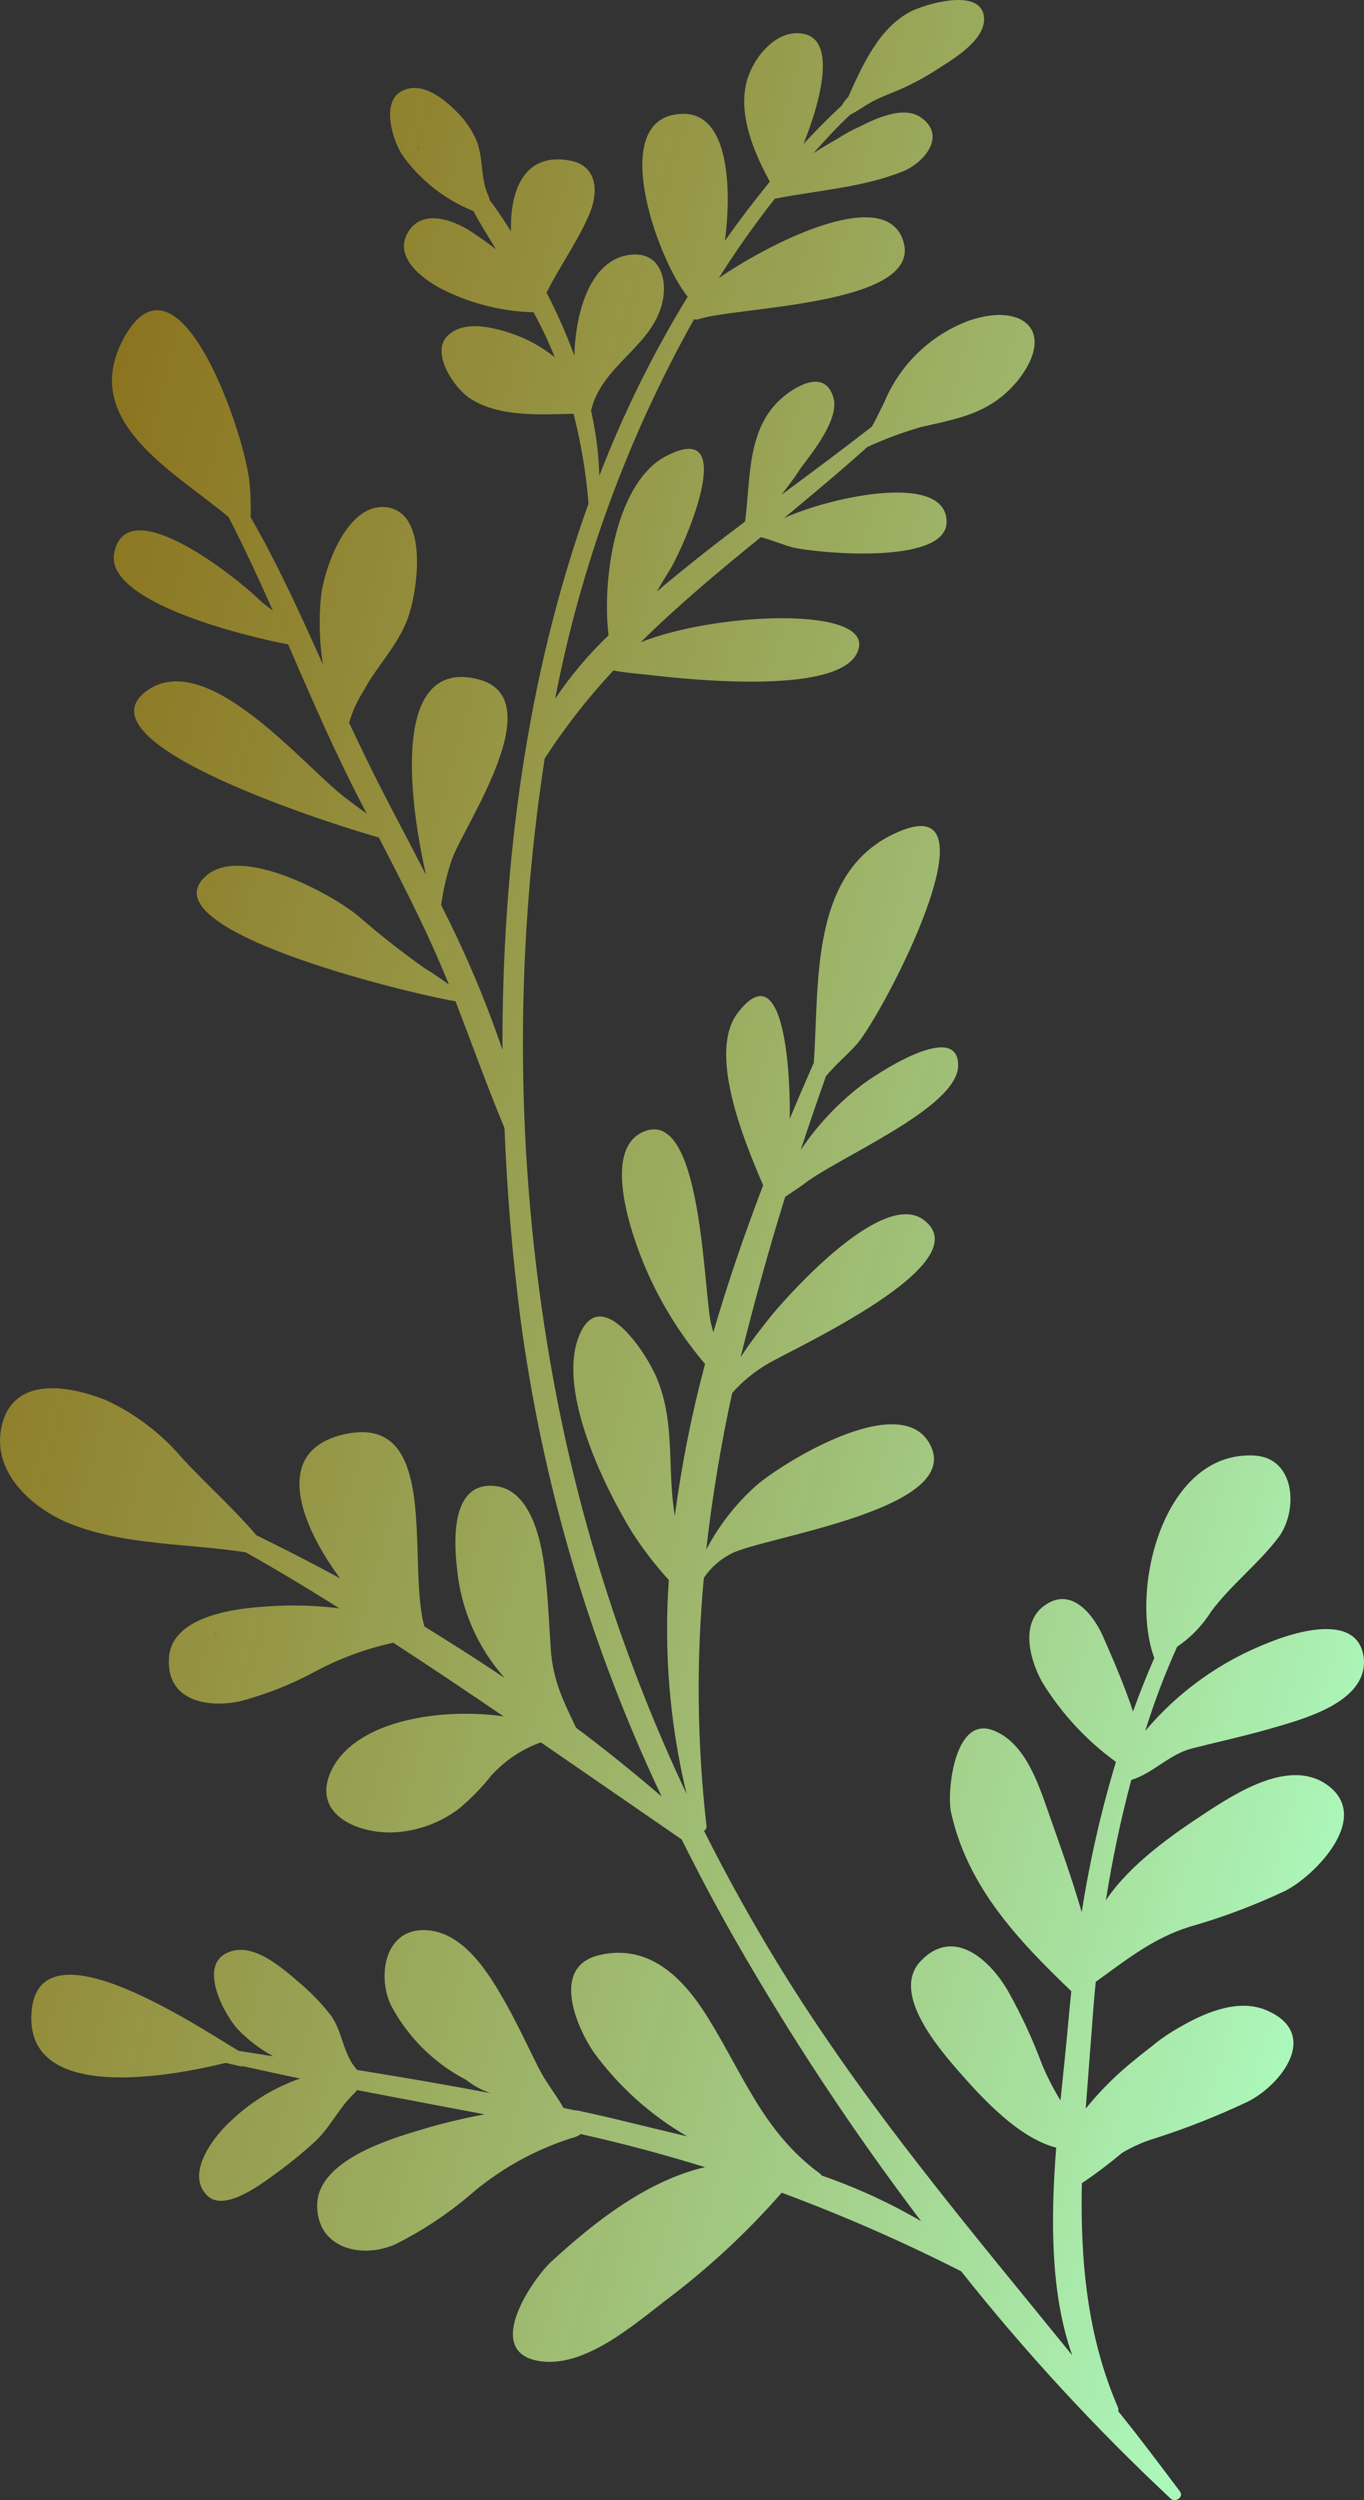 <?xml version="1.0" encoding="UTF-8"?> <svg xmlns="http://www.w3.org/2000/svg" width="202" height="370" viewBox="0 0 202 370" fill="none"><rect x="0" y="0" width="202" height="370" fill="#333333" stroke="none"/> <path d="M187.999 243.054C180.855 245.803 174.524 250.317 169.595 256.174C170.914 251.939 172.491 247.783 174.325 243.707C176.354 242.338 178.073 240.558 179.371 238.483C182.319 234.525 186.237 231.556 189.265 227.618C192.293 223.68 191.917 215.745 185.743 215.409C172.306 214.696 167.221 235.198 170.941 245.369C169.813 247.981 168.744 250.633 167.794 253.285C166.548 249.525 164.886 245.666 163.362 242.203C162.056 239.235 159.087 235.257 155.446 237.137C150.855 239.531 152.399 245.389 154.299 248.872C157.131 253.516 160.857 257.552 165.261 260.745C163.062 268.034 161.369 275.466 160.196 282.988C158.791 278.14 157.029 273.232 155.466 268.799C153.903 264.367 151.944 257.876 147.016 256.055C141.278 253.938 140.209 265.297 140.842 268.206C143.276 279.228 150.737 287.104 158.652 294.683C158.474 296.464 158.296 298.226 158.138 300.026C157.841 303.351 157.445 307.012 157.049 310.851C156.024 309.179 155.124 307.432 154.358 305.627C152.957 301.852 151.264 298.193 149.292 294.683C146.542 289.914 141.119 285.125 136.311 290.27C131.918 294.96 139.042 303.153 141.931 306.497C145.414 310.455 150.796 316.392 156.416 317.836C155.605 328.305 155.526 339.387 158.791 348.569C143.573 329.829 127.98 311.504 115.256 290.726C111.298 284.274 107.617 277.645 104.253 270.937C104.385 270.874 104.492 270.771 104.56 270.643C104.628 270.514 104.652 270.368 104.629 270.224C103.23 258.035 103.097 245.733 104.234 233.516C105.274 231.97 106.7 230.722 108.369 229.894C113.198 227.421 143.316 223.324 137.597 213.529C133.066 205.771 115.671 216.596 111.872 219.96C108.908 222.63 106.442 225.806 104.59 229.34C105.472 221.555 106.754 213.821 108.429 206.167C109.93 204.453 111.702 202.996 113.673 201.853C117.63 199.498 145.097 187.071 136.924 180.639C130.988 175.811 117.314 191.029 114.405 194.492C113.02 196.233 111.239 198.449 109.675 200.864C111.654 192.948 113.811 185.033 116.285 177.117C117.195 176.503 118.105 175.91 118.936 175.316C123.903 171.358 141.733 164.056 141.891 157.763C142.03 150.758 129.464 159.089 127.267 160.85C123.896 163.485 120.964 166.637 118.58 170.191C119.781 166.55 121.028 162.908 122.32 159.267C123.706 157.585 125.487 156.101 126.892 154.538C130.988 149.729 148.243 116.523 133.026 123.113C119.886 128.733 121.351 145.257 120.52 157.288C119.312 160.019 118.125 162.77 116.958 165.58C117.076 159.426 116.265 140.784 109.28 149.867C104.867 155.567 109.873 168.153 113.02 175.415C110.289 182.539 107.776 189.841 105.639 197.183C105.54 196.787 105.441 196.411 105.322 195.996C104.154 191.167 104.016 164.551 95.685 167.341C88.363 169.815 94.221 184.736 96.12 188.832C98.268 193.536 101.058 197.918 104.412 201.853C102.441 209.236 100.947 216.739 99.939 224.314C98.752 217.447 100.078 210.58 97.228 203.852C95.467 199.756 88.739 189.821 85.672 197.915C82.605 206.009 89.471 220 93.587 226.728C95.205 229.246 97.032 231.622 99.049 233.832C98.298 244.459 99.186 255.138 101.681 265.495C92.134 245.283 85.358 223.877 81.536 201.853C76.386 172.23 76.091 141.966 80.665 112.249C83.669 107.619 87.073 103.262 90.837 99.228C92.598 99.564 94.438 99.702 96.219 99.9C101.483 100.494 126.06 103.264 127.228 95.665C128.039 89.729 105.856 90.679 94.874 95.052C100.474 89.531 106.509 84.485 112.683 79.498C114.326 79.933 115.869 80.606 117.512 81.041C121.469 81.912 139.596 83.535 140.17 77.539C140.664 69.781 123.409 73.363 116.127 76.668C120.243 73.225 124.418 69.781 128.435 66.16C130.996 64.981 133.642 63.996 136.35 63.212C142.05 61.886 146.739 61.233 150.836 56.186C156.376 49.023 151.548 44.768 143.652 47.4C140.806 48.431 138.207 50.044 136.019 52.136C133.832 54.228 132.105 56.753 130.948 59.55C130.335 60.738 129.781 61.965 129.128 63.132C124.735 66.556 120.243 69.88 115.731 73.225C116.681 71.958 117.71 70.692 118.501 69.386C120.243 67.051 124.2 62.222 123.468 58.996C122.439 55.197 119.214 56.364 116.582 58.264C110.526 62.776 111.219 70.375 110.348 77.183C107.558 79.28 104.807 81.378 102.096 83.574C100.593 84.801 98.95 86.107 97.288 87.532C97.862 86.503 98.455 85.553 99.128 84.445C101.107 81.378 109.656 62.064 98.99 67.328C91.272 70.929 89.095 85.474 90.124 94.023C87.152 96.859 84.498 100.011 82.209 103.423C86.01 83.713 92.959 64.743 102.789 47.242C103.008 47.312 103.243 47.312 103.462 47.242C108.805 45.382 136.469 45.263 133.818 35.843C131.463 27.413 115.038 35.309 106.45 41.147C109.01 37.095 111.777 33.178 114.741 29.412C120.935 28.185 127.98 27.73 133.818 25.316C136.726 24.108 140.11 20.309 136.647 17.578C134.233 15.599 130.355 17.182 127.307 18.746C126.135 19.262 125.01 19.877 123.943 20.586C122.815 21.219 121.628 21.912 120.46 22.684C122.221 20.705 124.022 18.726 125.902 16.984C127.05 16.391 128.079 15.639 129.227 15.005C130.75 14.214 132.413 13.64 133.976 12.928C135.733 12.113 137.426 11.167 139.042 10.098C141.337 8.633 146.383 5.645 145.671 2.182C144.84 -1.776 136.924 0.658 134.906 1.688C130.216 4.082 127.742 9.603 125.625 14.333C125.248 14.706 124.928 15.133 124.675 15.599C122.696 17.439 120.816 19.339 118.996 21.298C121.45 15.184 123.884 6.219 119.194 5.052C115.117 4.062 111.595 8.455 110.625 11.899C109.24 16.806 111.595 22.486 114.009 26.879C111.674 29.742 109.458 32.657 107.36 35.626C108.389 27.71 107.894 16.885 101.285 16.846C89.59 16.846 97.327 38.376 101.839 43.917C96.683 52.334 92.305 61.203 88.759 70.415C88.662 67.17 88.252 63.943 87.532 60.777C89.036 54.287 95.982 51.595 97.901 45.461C99.029 41.859 98.02 37.268 93.488 37.684C87.552 38.238 85.237 45.916 85.058 52.644C83.883 49.448 82.508 46.328 80.942 43.304C82.921 39.346 85.533 35.784 87.295 31.668C88.7 28.343 88.442 24.445 84.326 23.752C77.539 22.525 75.501 28.343 75.679 34.24C74.65 32.657 73.7 31.134 72.532 29.63C72.509 29.474 72.469 29.322 72.414 29.174C71.108 26.543 71.642 23.554 70.593 20.863C69.894 19.229 68.879 17.749 67.605 16.509C65.626 14.531 62.559 12.077 59.69 13.383C56.306 14.906 58.146 20.645 59.492 22.822C62.136 26.595 65.822 29.517 70.098 31.233C71.167 33.211 72.295 34.992 73.443 36.872C72.394 36.101 71.464 35.408 70.514 34.775C67.645 32.677 62.302 30.461 60.204 34.775C58.423 38.495 63.271 41.8 66.022 43.066C70.082 45.029 74.515 46.102 79.023 46.213L79.34 46.806C80.388 48.785 81.319 50.764 82.15 52.862C80.291 51.367 78.189 50.202 75.936 49.419C73.106 48.449 68.654 47.281 66.24 49.735C63.825 52.189 67.11 57.176 69.346 58.779C73.601 61.787 79.993 61.351 84.94 61.233C86.058 65.594 86.799 70.043 87.156 74.531C77.994 99.999 74.333 127.961 74.412 155.369C71.904 148.022 68.869 140.866 65.329 133.957C65.647 131.621 66.19 129.321 66.952 127.09C68.931 121.826 81.873 103.106 70.613 100.474C58.364 97.605 60.283 117.077 63.093 129.485C60.837 125.092 58.581 120.857 56.523 116.859C54.822 113.555 53.239 110.21 51.695 106.965C52.174 105.325 52.88 103.759 53.793 102.315C55.989 98.238 59.353 95.151 60.679 90.619C61.847 86.82 63.311 76.292 57.592 75.124C51.458 73.957 47.955 84.188 47.52 88.442C47.207 91.74 47.307 95.064 47.816 98.337C44.492 90.916 41.148 83.535 37.131 76.569C37.131 74.966 37.131 73.363 36.992 71.8C36.537 64.933 26.465 34.953 18.272 50.151C11.781 62.341 25.554 69.603 33.846 76.51C36.181 81.061 38.338 85.692 40.396 90.362C39.584 89.749 38.753 89.135 38.001 88.383C35.231 85.731 19.004 72.552 16.946 81.655C15.146 88.997 36.121 94.122 42.672 95.369C45.561 102.018 48.43 108.687 51.636 115.158C52.506 116.939 53.417 118.68 54.307 120.421C53.219 119.63 52.13 118.838 51.062 118.007C44.927 113.317 30.739 95.923 21.814 102.176C10.614 110.092 51.002 122.539 56.108 123.944C59.788 131.088 63.449 138.172 66.477 145.712C65.31 144.841 64.063 144.01 62.757 143.199C59.411 140.831 56.188 138.295 53.1 135.6C49.024 132.235 36.003 125.21 30.739 129.445C20.845 137.361 59.808 146.879 67.466 148.185C69.881 154.459 72.137 160.751 74.709 166.945C75.085 176.523 75.896 186.002 77.084 195.224C80.359 219.711 87.408 243.542 97.98 265.871C93.884 262.348 89.669 258.944 85.316 255.699C83.337 251.563 81.873 248.634 81.556 243.944C81.299 239.987 81.14 236.029 80.646 232.071C80.151 228.113 78.667 220.633 73.482 219.94C66.893 219.089 67.17 227.658 67.664 231.992C68.207 238.051 70.684 243.774 74.729 248.318C70.771 245.679 66.814 243.146 62.856 240.719C60.184 231.398 65.488 208.779 50.745 212.322C40.198 214.874 44.591 225.778 50.349 233.575C46.26 231.359 42.131 229.235 37.962 227.203C34.598 223.245 30.561 219.663 27.058 215.884C23.939 212.19 20.049 209.224 15.66 207.196C10.377 205.099 2.243 203.595 0.344 210.659C-1.556 217.724 4.776 223.304 10.535 225.56C18.609 228.727 27.889 228.41 36.398 229.736C41.082 232.374 45.699 235.138 50.251 238.027C46.687 237.575 43.087 237.482 39.505 237.75C35.013 238.008 25.653 239.096 25.04 245.112C24.446 251.583 30.482 252.849 35.528 251.781C39.491 250.738 43.312 249.217 46.906 247.249C50.481 245.363 54.295 243.972 58.245 243.113C63.727 246.675 69.168 250.336 74.59 254.017C65.211 252.671 52.13 254.63 48.865 262.487C46.273 268.879 53.555 271.431 58.344 271.174C61.854 271.003 65.229 269.767 68.021 267.632C69.778 266.154 71.383 264.503 72.809 262.704C74.81 260.525 77.309 258.861 80.092 257.856C87.018 262.605 93.944 267.414 100.949 272.223C103.402 277.131 105.975 281.999 108.706 286.788C117.022 301.351 126.276 315.358 136.41 328.72C131.74 325.998 126.816 323.738 121.707 321.972C121.625 321.864 121.532 321.765 121.43 321.676C113.04 315.541 110.111 307.071 104.788 298.522C101.147 292.685 96.16 287.658 88.838 289.321C81.516 290.983 85.316 299.888 87.928 303.727C91.632 308.792 96.349 313.031 101.78 316.174L92.895 314.037C90.441 313.424 87.987 312.869 85.514 312.335H85.237L83.456 311.959C82.328 309.98 80.824 308.14 79.755 306.022C78.172 302.876 76.708 299.71 74.986 296.623C72.473 292.15 68.594 285.64 62.717 285.64C56.84 285.64 55.89 292.685 57.928 296.821C60.431 301.522 64.302 305.352 69.03 307.803C70.122 308.676 71.362 309.346 72.691 309.782C66.121 308.536 59.531 307.408 52.902 306.339C50.765 304.044 50.785 300.699 48.944 298.186C47.508 296.364 45.883 294.699 44.096 293.219C41.544 291.022 37.249 287.282 33.648 289.004C29.294 290.983 33.272 298.245 35.251 300.363C36.782 301.938 38.544 303.273 40.475 304.321L35.33 303.509C28.483 299.393 4.994 283.72 4.638 298.404C4.321 311.227 25.515 307.249 33.43 305.29L35.647 305.805H35.785H36.082C38.872 306.418 41.662 307.032 44.452 307.606C40.778 308.876 37.408 310.897 34.558 313.542C31.966 315.778 27.355 321.458 30.6 324.842C33.173 327.612 39.011 322.982 40.989 321.557C42.937 320.15 44.8 318.63 46.57 317.005C48.925 314.868 50.191 311.9 52.506 309.763C52.648 309.635 52.762 309.48 52.843 309.307C59.136 310.534 65.448 311.702 71.761 312.909C68.161 313.573 64.605 314.459 61.114 315.561C56.464 316.986 46.926 320.172 46.966 326.445C47.005 332.718 53.496 334.36 58.542 332.144C62.417 330.211 66.051 327.826 69.366 325.04C73.96 321.021 79.356 318.025 85.197 316.253C85.489 316.182 85.756 316.031 85.969 315.818C92.281 317.223 98.396 318.866 104.412 320.726C95.823 322.705 87.928 328.918 81.655 334.697C78.944 337.19 71.602 347.777 79.537 349.36C86.285 350.726 93.825 344.077 98.713 340.337C104.929 335.661 110.645 330.356 115.77 324.505C124.843 327.876 133.716 331.761 142.346 336.141C151.842 348.108 162.213 359.353 173.375 369.783C174.067 370.416 175.354 369.545 174.74 368.714C171.752 364.756 168.804 360.798 165.598 356.841C165.636 356.685 165.636 356.522 165.598 356.366C160.967 345.699 159.978 334.459 160.215 323.1C162.271 321.714 164.252 320.221 166.152 318.628C167.733 317.677 169.428 316.932 171.198 316.412C175.842 314.917 180.384 313.119 184.793 311.029C189.859 308.476 195.518 300.976 187.662 297.553C183.704 295.792 178.916 297.553 174.72 300.007C173.263 300.812 171.885 301.753 170.604 302.817C169.219 303.865 167.953 304.914 166.884 305.805C164.665 307.698 162.625 309.791 160.789 312.058C161.086 307.982 161.423 303.905 161.719 299.868C161.878 297.671 162.056 295.495 162.273 293.298C166.765 290.073 170.703 286.867 176.125 285.165C180.992 283.781 185.737 282 190.314 279.842C194.509 277.744 203.097 269.235 196.804 264.347C191.264 260.033 183.21 265.237 178.342 268.423C173.771 271.431 167.339 275.864 163.777 281.227C164.714 275.228 165.969 269.283 167.537 263.417C170.723 262.467 173.118 259.637 176.501 258.766C180.459 257.757 184.417 256.906 188.375 255.758C192.985 254.413 202.365 251.959 201.989 245.607C201.376 238.502 191.758 241.53 187.999 243.054ZM128 12.552H127.881C127.92 12.555 127.96 12.555 128 12.552ZM61.827 21.773L61.965 21.951L62.163 22.288C62.044 22.189 61.946 22.011 61.827 21.773ZM31.847 241.867H31.709L32.203 241.708L31.847 241.867Z" fill="url(#paint0_linear_2138_2813)"></path> <defs> <linearGradient id="paint0_linear_2138_2813" x1="-43.838" y1="141.545" x2="224.306" y2="216.687" gradientUnits="userSpaceOnUse"> <stop stop-color="#AB7B00" stop-opacity="0.7"></stop> <stop offset="1" stop-color="#ADFDC2"></stop> </linearGradient> </defs> </svg> 
